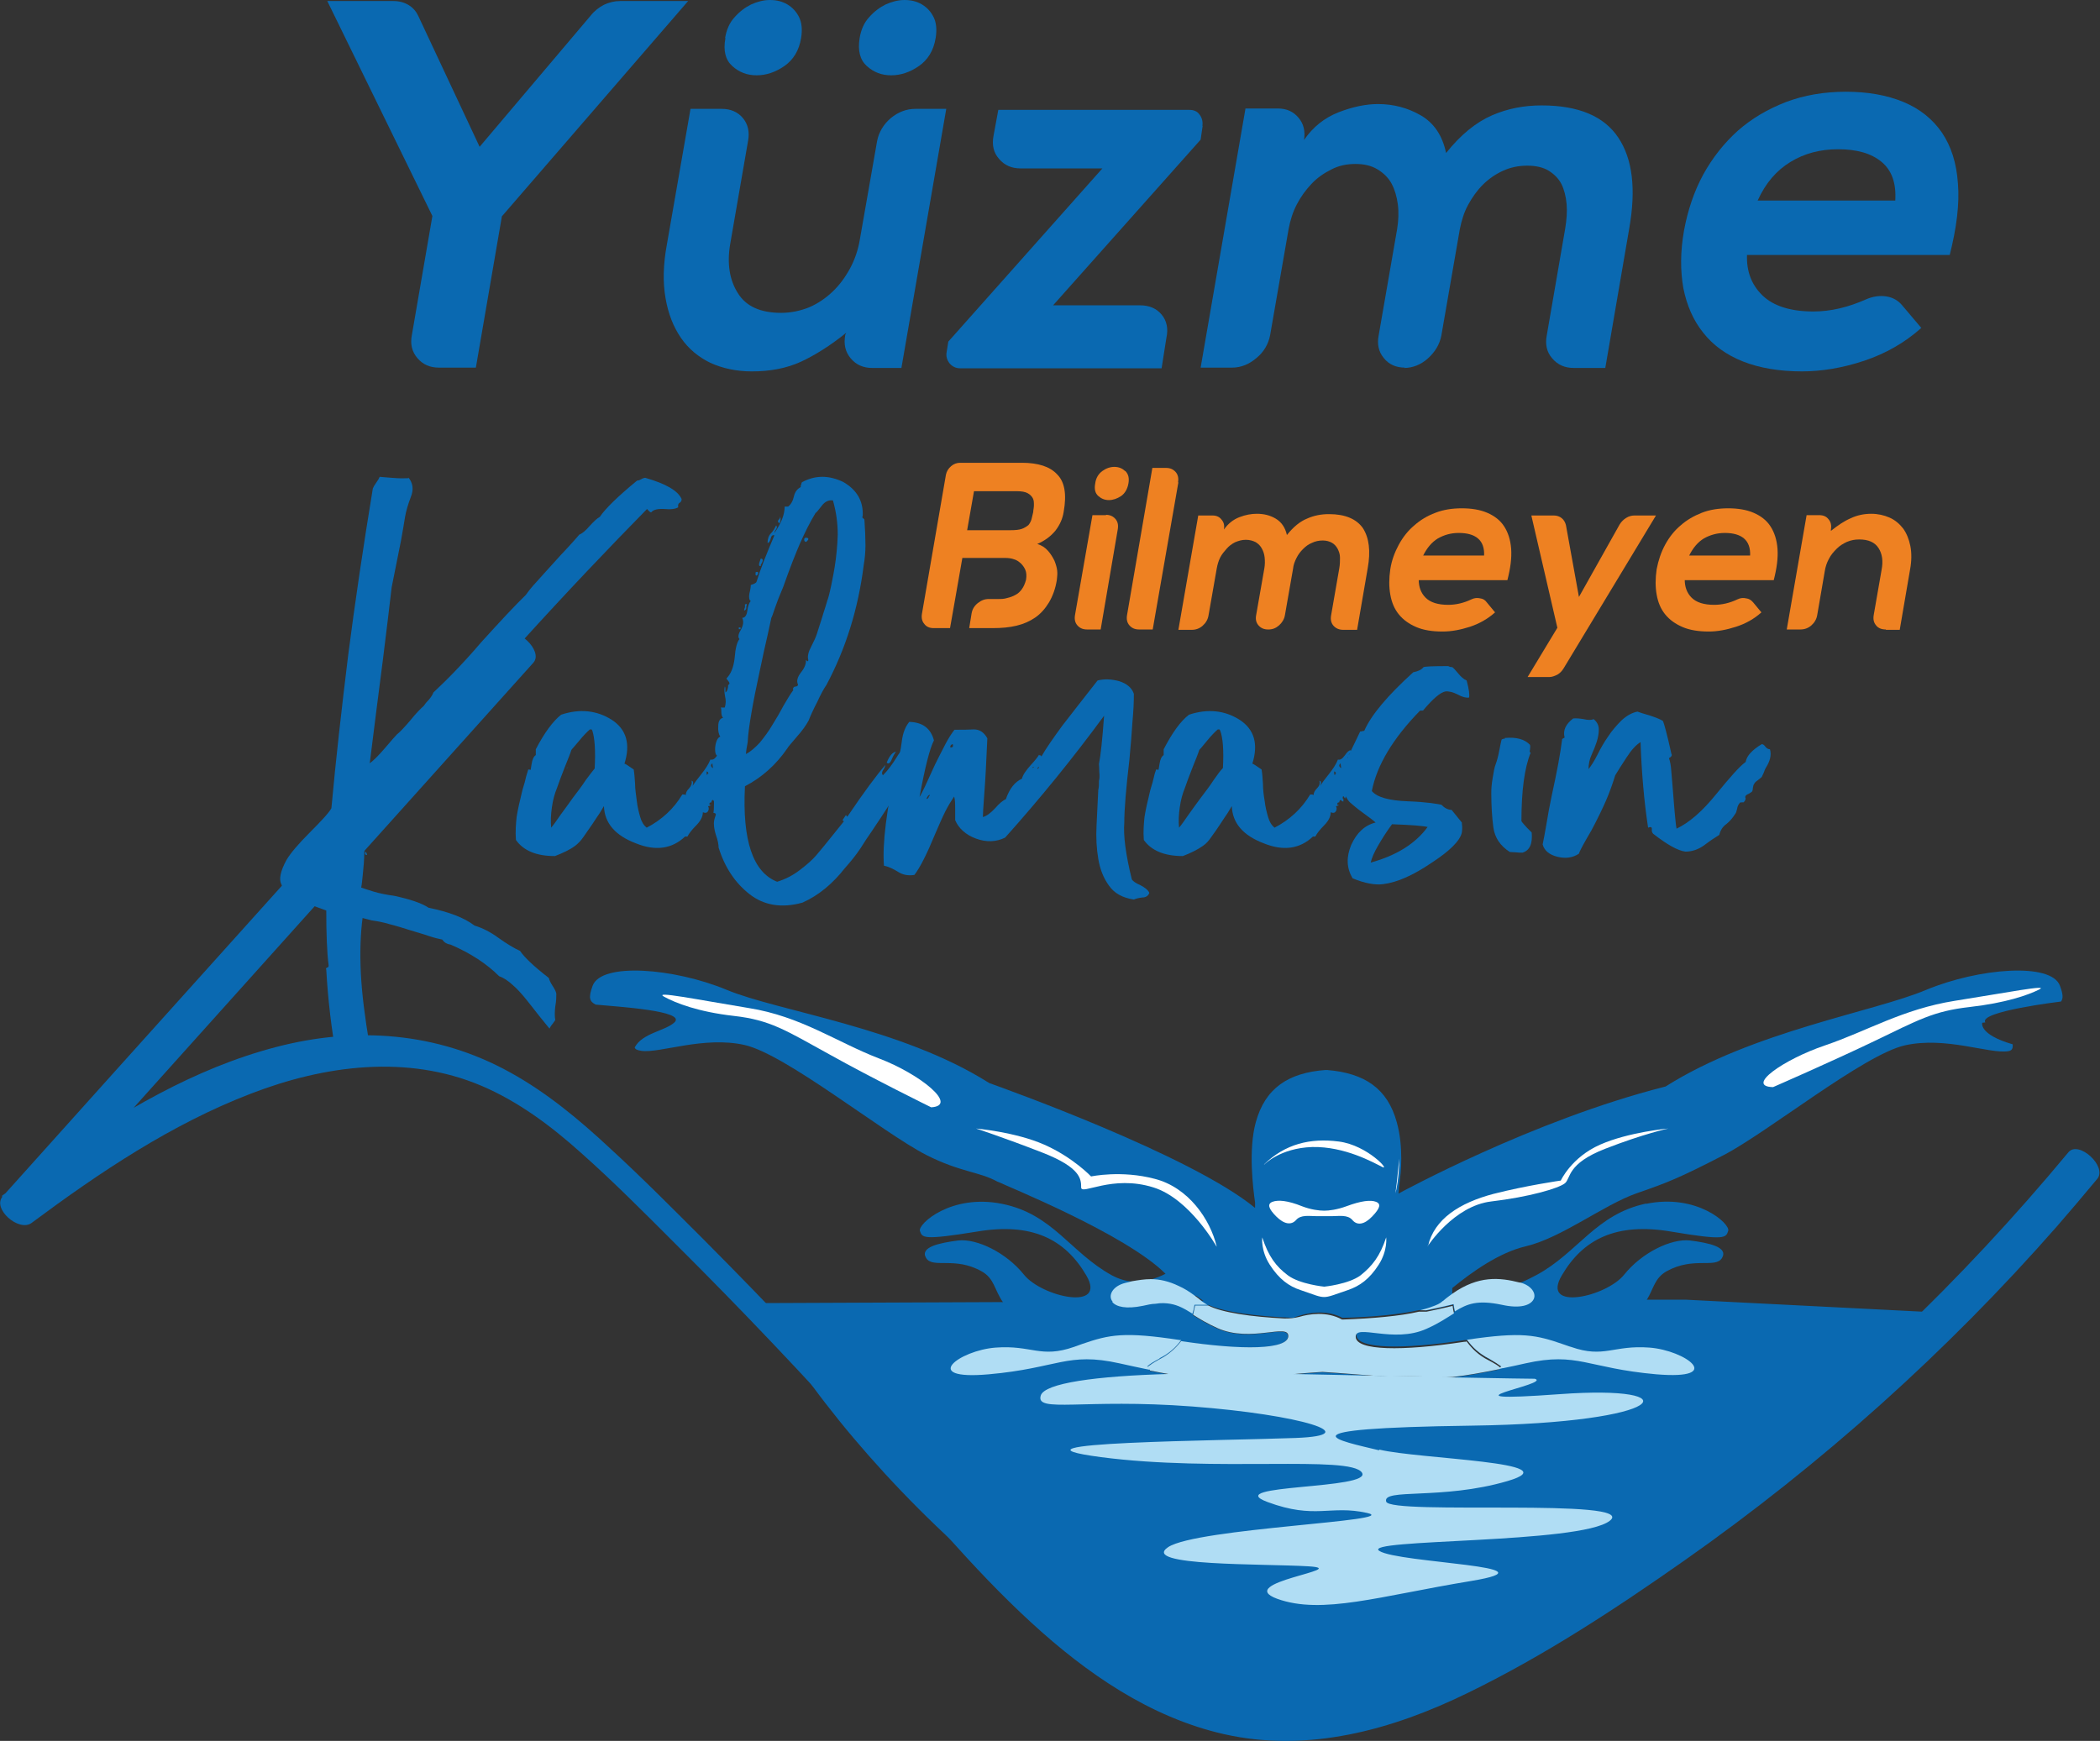 <?xml version="1.0" encoding="UTF-8"?>
<svg id="Layer_1" data-name="Layer 1" xmlns="http://www.w3.org/2000/svg" viewBox="0 0 61.34 50.86">
  <rect x="0" y="0" width="61.34" height="50.86" fill="#333333" stroke="none"/>
  <defs>
    <style>
      .cls-1, .cls-2 {
        fill: #0a69b1;
      }

      .cls-1, .cls-2, .cls-3, .cls-4, .cls-5 {
        stroke-width: 0px;
      }

      .cls-1, .cls-4, .cls-5 {
        fill-rule: evenodd;
      }

      .cls-3 {
        fill: #ee8122;
      }

      .cls-4 {
        fill: #fff;
      }

      .cls-5 {
        fill: #b0ddf4;
      }
    </style>
  </defs>
  <path class="cls-2" d="M14,4.3l3.25-3.84c.11-.14.24-.24.39-.32.15-.07.31-.11.47-.11h1.99l-5.44,6.29-.76,4.42h-1.08c-.26,0-.47-.09-.63-.28-.16-.19-.21-.41-.16-.67l.6-3.48L9.56.03h1.93c.17,0,.32.04.45.12.13.08.22.19.28.32l1.79,3.82Z"/>
  <path class="cls-2" d="M21.08,3.18c.26,0,.47.09.62.27.15.18.2.41.15.67l-.52,3c-.1.58-.02,1.06.22,1.44.24.39.66.58,1.27.58.28,0,.56-.06.81-.16.26-.11.49-.27.69-.46.2-.19.37-.42.51-.68.14-.26.23-.53.28-.81l.51-2.91c.05-.26.19-.49.4-.67.22-.18.46-.27.72-.27h.9l-1.31,7.57h-.85c-.26,0-.47-.09-.63-.28-.16-.19-.21-.41-.16-.69l.03-.06c-.47.38-.92.66-1.33.85-.42.19-.89.28-1.43.28-.45,0-.86-.09-1.21-.25-.35-.17-.64-.41-.86-.73-.22-.32-.37-.7-.45-1.16-.08-.46-.07-.98.04-1.57l.69-3.96h.92ZM21.18,1.11c.04-.24.13-.45.28-.61.14-.16.3-.28.48-.37.18-.08.36-.13.55-.13s.36.04.51.13c.15.09.26.21.34.37.08.16.1.37.06.61-.06.37-.23.64-.49.82-.26.18-.53.27-.81.27s-.51-.09-.71-.27c-.2-.18-.27-.45-.2-.82M25.11,1.11c.04-.24.13-.45.28-.61.14-.16.3-.28.48-.37.18-.08.36-.13.55-.13s.36.04.51.13c.15.09.26.21.34.37.08.16.1.37.06.61-.06.37-.23.64-.49.82-.26.18-.53.27-.81.27s-.51-.09-.71-.27c-.2-.18-.27-.45-.21-.82"/>
  <path class="cls-2" d="M35.13,3.67l-.06.41-4.31,4.84h2.54c.27,0,.48.09.63.27.15.18.2.41.14.68l-.14.89h-5.88c-.13,0-.23-.05-.31-.14-.08-.1-.11-.21-.09-.33l.05-.31,4.5-5.06h-2.39c-.26,0-.47-.09-.63-.28-.16-.18-.21-.41-.16-.67l.14-.76h5.58c.13,0,.23.04.3.14.07.09.1.21.08.33"/>
  <path class="cls-2" d="M41.04,10.74c-.26,0-.47-.09-.62-.28-.15-.18-.2-.4-.15-.66l.54-3.11c.04-.25.05-.49.02-.72-.03-.23-.09-.43-.18-.6-.09-.17-.23-.31-.41-.42-.18-.11-.39-.16-.65-.16s-.49.05-.7.16c-.22.11-.41.24-.58.42-.17.18-.31.37-.43.6-.12.23-.19.46-.24.72l-.54,3.1c-.05.26-.18.49-.4.67-.21.18-.45.28-.71.28h-.92l1.31-7.57h.95c.25,0,.45.09.6.27.15.18.2.39.16.65.26-.38.6-.65,1.01-.81.41-.16.8-.24,1.15-.24.45,0,.87.11,1.25.33.38.22.63.58.74,1.1.43-.54.88-.9,1.34-1.1.46-.2.94-.29,1.45-.29,1.07,0,1.82.31,2.24.94.42.63.52,1.51.32,2.65l-.7,4.08h-.92c-.26,0-.47-.09-.63-.28-.16-.18-.21-.41-.16-.67l.54-3.13c.04-.25.06-.49.04-.71-.02-.22-.07-.42-.15-.58-.08-.16-.21-.29-.37-.39-.16-.1-.37-.15-.63-.15s-.49.05-.71.15c-.22.1-.42.24-.59.41-.17.17-.31.37-.43.59-.12.22-.19.46-.24.71l-.54,3.11c-.05.25-.18.47-.39.66-.2.18-.44.28-.7.28"/>
  <path class="cls-2" d="M51.03,7.44c-.02.48.13.88.45,1.19.32.31.82.47,1.49.47.5,0,1.01-.12,1.55-.36.19-.08.38-.11.58-.08.19.03.35.12.47.27l.55.65c-.48.43-1.04.75-1.67.96-.63.21-1.24.31-1.82.31-.66,0-1.24-.1-1.72-.29-.48-.19-.87-.47-1.16-.84-.29-.36-.48-.8-.58-1.3-.09-.51-.09-1.07.02-1.69.11-.59.29-1.13.56-1.63.27-.49.61-.92,1.01-1.28.41-.36.87-.63,1.41-.84.53-.2,1.12-.3,1.75-.3s1.2.1,1.68.3c.48.2.85.5,1.12.89.27.4.43.89.47,1.49.05.6-.04,1.3-.24,2.09h-5.91ZM55.36,5.86c.03-.51-.1-.88-.4-1.13-.3-.25-.72-.37-1.27-.37-.52,0-.98.12-1.39.37-.41.25-.73.62-.96,1.13h4.03Z"/>
  <path class="cls-3" d="M30.29,15.89c.14.04.24.11.32.2.08.09.14.19.19.29.04.1.07.2.08.29.01.09,0,.18-.01.27-.04.26-.12.47-.23.66-.11.18-.24.33-.4.44-.16.11-.34.19-.55.24-.21.05-.43.07-.69.07h-.69l.07-.43c.02-.12.08-.22.18-.3.1-.08.2-.12.32-.12h.27c.09,0,.18,0,.27-.03.09-.02.17-.05.24-.09.08-.04.14-.1.19-.17s.09-.16.12-.27c.02-.12.01-.22-.02-.29-.03-.07-.07-.13-.13-.19-.06-.05-.12-.1-.2-.12-.08-.03-.17-.04-.26-.04h-1.25l-.21,1.2-.15.85h-.48c-.12,0-.21-.04-.27-.12-.07-.08-.09-.18-.07-.3l.7-4.06c.02-.1.07-.18.15-.25.08-.07.17-.1.27-.1h1.8c.47,0,.82.11,1.03.34.22.22.28.58.19,1.09-.03.2-.11.38-.24.55-.13.16-.31.3-.55.4M29.51,15.49c.14,0,.26-.01.34-.04s.14-.07.19-.11c.04-.05.07-.1.09-.17.02-.07.03-.14.05-.21,0-.06.02-.12.02-.2,0-.08,0-.14-.03-.2-.03-.06-.08-.11-.15-.15-.07-.04-.18-.06-.32-.06h-1.25l-.2,1.14h1.26Z"/>
  <path class="cls-3" d="M32.3,15.04c.12,0,.21.04.28.12.07.08.09.18.07.3l-.5,2.93h-.4c-.12,0-.21-.04-.28-.12-.07-.08-.09-.18-.07-.3l.51-2.92h.4ZM32.86,13.76c-.08-.08-.19-.12-.31-.12s-.24.04-.35.12c-.11.08-.19.2-.21.37-.03.16,0,.28.09.36.09.08.19.12.31.12s.24-.04.36-.12c.11-.08.18-.2.21-.36.03-.16,0-.28-.09-.37"/>
  <path class="cls-3" d="M34.42,14.09l-.75,4.3h-.4c-.12,0-.21-.04-.28-.12-.07-.08-.09-.18-.07-.3l.74-4.3h.4c.12,0,.21.04.28.12.07.08.09.18.07.3"/>
  <path class="cls-3" d="M37.04,18.39c-.12,0-.21-.04-.28-.12-.07-.08-.09-.18-.07-.29l.24-1.37c.02-.11.02-.22.01-.32-.01-.1-.04-.19-.08-.26-.04-.08-.1-.14-.18-.19-.08-.04-.17-.07-.29-.07s-.21.03-.31.07c-.1.05-.18.11-.25.19-.07.08-.14.16-.19.26-.05.1-.08.21-.1.32l-.24,1.37c-.02.12-.08.22-.17.3-.09.08-.2.12-.31.12h-.4l.58-3.34h.42c.11,0,.2.04.26.12.07.08.09.17.07.29.12-.17.27-.29.45-.36.18-.07.35-.1.51-.1.2,0,.38.04.55.14.17.1.28.26.33.48.19-.24.39-.4.59-.48.2-.09.41-.13.64-.13.47,0,.8.14.99.41.18.28.23.67.14,1.17l-.31,1.8h-.41c-.11,0-.21-.04-.28-.12-.07-.08-.09-.18-.07-.3l.24-1.38c.02-.11.02-.22.02-.31,0-.1-.03-.18-.07-.26-.04-.07-.09-.13-.16-.17-.07-.04-.16-.07-.27-.07s-.22.02-.32.07c-.1.04-.18.1-.26.18-.08.08-.14.16-.19.26-.05.1-.09.2-.1.31l-.24,1.37c-.02.11-.08.21-.17.29-.09.08-.19.12-.31.12"/>
  <path class="cls-3" d="M41.44,16.93c0,.21.06.39.2.53.14.14.36.21.66.21.22,0,.45-.05.68-.16.08-.04.17-.05.25-.03.09.01.15.05.2.12l.24.29c-.21.19-.46.33-.73.42-.28.09-.54.14-.81.14-.29,0-.55-.04-.76-.13-.21-.09-.38-.21-.51-.37-.13-.16-.21-.35-.25-.58-.04-.22-.04-.47,0-.74.04-.26.13-.5.25-.72.12-.22.27-.41.45-.56.18-.16.38-.28.62-.37.23-.09.49-.13.77-.13s.53.04.74.13c.21.09.38.22.49.39.12.18.19.4.21.66.02.27-.02.57-.11.92h-2.61ZM43.35,16.23c.01-.22-.05-.39-.18-.5-.13-.11-.32-.16-.56-.16s-.43.06-.61.16c-.18.11-.32.28-.43.5h1.78Z"/>
  <path class="cls-3" d="M48.37,15.06l-2.7,4.47c-.05.08-.11.14-.18.18-.08.04-.16.07-.24.07h-.63l.87-1.44-.76-3.28h.66c.09,0,.17.03.23.08.06.05.1.12.12.2l.38,2.1,1.19-2.12c.05-.08.11-.14.19-.19.08-.05.16-.07.24-.07h.63Z"/>
  <path class="cls-3" d="M49.21,16.93c0,.21.06.39.2.53.14.14.36.21.66.21.22,0,.45-.05.68-.16.08-.04.17-.05.25-.03.09.01.15.05.21.12l.24.29c-.21.19-.46.33-.74.42-.28.09-.54.14-.8.14-.29,0-.55-.04-.76-.13-.21-.09-.38-.21-.51-.37-.13-.16-.21-.35-.25-.58-.04-.22-.04-.47,0-.74.05-.26.13-.5.25-.72.12-.22.27-.41.45-.56.18-.16.39-.28.62-.37.23-.09.49-.13.77-.13s.53.04.74.13c.21.09.38.22.49.39.12.18.19.4.21.66.02.27-.02.57-.11.92h-2.61ZM51.12,16.23c.01-.22-.05-.39-.18-.5-.13-.11-.32-.16-.56-.16-.23,0-.43.06-.61.16-.18.11-.32.28-.43.5h1.78Z"/>
  <path class="cls-3" d="M55.08,18.39c-.12,0-.22-.04-.28-.12-.07-.08-.09-.18-.07-.3l.23-1.32c.05-.26.02-.47-.09-.64-.11-.17-.3-.25-.56-.25-.13,0-.24.02-.36.07-.11.05-.21.11-.3.2-.09.09-.17.18-.23.3-.06.11-.1.23-.12.36l-.22,1.28c-.02.12-.08.22-.17.3-.09.08-.2.12-.32.12h-.4l.58-3.34h.37c.12,0,.21.04.27.12.07.08.09.18.07.3v.04c.2-.16.39-.29.58-.37.19-.09.39-.13.6-.13.19,0,.37.04.53.11.16.07.29.18.4.32.1.14.17.31.21.51.04.2.04.44-.01.7l-.3,1.75h-.4Z"/>
  <path class="cls-2" d="M11.93,13.95c.13.16.16.35.07.57-.08.21-.14.41-.17.59-.02.13-.06.37-.12.7-.07.34-.16.79-.27,1.35-.07.58-.15,1.29-.26,2.15-.11.86-.24,1.85-.38,2.99.11-.08.26-.23.44-.44.18-.21.3-.35.35-.4.1-.08.23-.22.4-.42.16-.2.3-.34.39-.42.02-.03.06-.09.14-.17.07-.08.12-.16.14-.22.18-.17.39-.37.62-.61.23-.24.49-.52.77-.85.58-.64,1.01-1.1,1.31-1.39.07-.1.17-.23.32-.39.15-.17.3-.33.46-.51.16-.18.31-.34.46-.5.15-.16.25-.28.32-.36.08-.03.18-.11.3-.25.12-.13.21-.22.3-.27.17-.25.53-.6,1.09-1.06.03,0,.07-.01.12-.04.05-.03.09-.04.12-.04.59.17.95.37,1.06.62,0,.05-.02.09-.06.11-.04.02-.05.07-.04.13-.08.05-.22.07-.41.05-.19-.01-.32.02-.38.1-.02,0-.06-.03-.12-.1-1.1,1.12-2.34,2.42-3.69,3.91-1.36,1.48-2.87,3.16-4.51,5.04,0,.1,0,.25-.02.45-.02.2-.03.41-.04.63,0,.22-.02.43-.04.62-.02.19-.03.32-.05.41.08.03.21.07.37.12.17.05.36.09.59.12.46.1.8.21,1.01.35.59.12,1.04.29,1.34.52.23.07.47.19.7.36.24.17.45.3.63.38.12.18.4.45.84.79.02.07.05.14.11.23.06.09.1.17.11.23,0,.08,0,.21-.03.37-.02.17-.02.3,0,.4l-.07.1s-.07.08-.1.15c-.08-.1-.18-.22-.3-.37-.12-.15-.24-.31-.37-.47-.13-.16-.26-.31-.4-.43-.13-.12-.26-.21-.4-.26-.36-.36-.83-.67-1.41-.92-.12-.02-.2-.07-.25-.15-.1-.02-.23-.05-.41-.11-.17-.06-.36-.11-.55-.17-.19-.06-.38-.12-.58-.17-.2-.06-.37-.09-.52-.11-.05-.01-.14-.04-.27-.07-.06.46-.08,1-.05,1.61.03.61.12,1.3.25,2.08l-.2.47c-.26.08-.43.15-.49.2-.05-.02-.1-.07-.15-.15-.05-.08-.09-.13-.12-.15-.15-.82-.25-1.67-.3-2.55-.02-.03,0-.05.02-.06.03,0,.05-.03.05-.06-.05-.38-.07-.92-.07-1.61-.23-.08-.49-.18-.77-.28-.28-.11-.46-.27-.54-.48-.08-.15-.03-.39.15-.72.12-.2.34-.46.67-.79.36-.36.58-.6.64-.72.13-1.43.3-2.92.49-4.47.2-1.55.44-3.17.72-4.87.02-.05.05-.1.1-.17.05-.07.08-.12.1-.17.2.02.37.03.51.04.14.01.25,0,.33,0M9.34,25.52s.07.03.1.09c.03.06.08.08.12.06-.02-.05-.01-.14.01-.26.02-.12.04-.22.04-.28-.15.03-.24.17-.27.4M10.67,24.88s.05.03.05.1c-.05,0-.07-.03-.05-.1"/>
  <path class="cls-2" d="M21.35,21.93s.07-.01.07-.05c.13.07.12.18-.05.35.03.03.05.03.05,0,.02-.02.03-.03.03-.05.03.05.02.12-.04.22-.06.1-.08.18-.06.25-.1-.03-.13,0-.1.12v.05c-.1,0-.16.06-.2.19-.03.13-.07.24-.1.32l-.05-.07s-.02.01-.02.04,0,.04.02.04v.08s-.07-.02-.07-.05c-.03,0-.05.03-.05.07-.05,0-.07.03-.05.08h.05s-.07.04-.1.03c.03.05.03.1,0,.15-.03.05-.08.06-.15.03,0,.13-.07.26-.2.39-.13.13-.21.24-.25.32h-.07c-.38.36-.86.43-1.43.2-.61-.23-.92-.59-.94-1.09-.02.03-.06.1-.12.2-.07.1-.14.21-.22.33-.08.12-.17.24-.25.36-.08.12-.17.21-.25.27-.16.12-.36.21-.59.3-.55,0-.92-.16-1.14-.47-.02-.25,0-.47.02-.67.03-.2.09-.46.17-.79.05-.16.09-.3.11-.4.03-.1.05-.16.06-.2.07,0,.08.02.05.05.02-.02.03-.09.05-.22.02-.13.06-.21.12-.25v-.17c.25-.48.5-.82.74-1.01.54-.18,1.04-.13,1.48.15.43.28.55.71.37,1.28.02,0,.11.06.27.17.02.12.03.26.04.42,0,.16.03.33.05.5.02.18.06.33.1.47.04.14.1.24.19.31.44-.23.79-.55,1.04-.97.05,0,.08,0,.1.02,0-.07.03-.13.1-.2.06-.07.09-.14.07-.22.05.01.06.06.03.15.05-.08.14-.2.26-.35.12-.15.21-.29.26-.42.07.02.13-.02.2-.12.07-.1.12-.15.17-.15.01.04.01.06-.01.08-.03.02-.04.03-.04.05.02.02.05,0,.1-.07.03-.03.07-.05.1-.05,0,.05.02.08.07.08v-.08ZM17.37,22.45c.03-.53,0-.9-.07-1.11l-.02-.03h-.05c-.08.07-.19.18-.32.34-.13.16-.21.24-.22.26-.03.1-.1.27-.2.52-.1.25-.17.45-.22.59-.07.17-.12.35-.15.57-.03.21-.04.41-.02.59.07-.08.16-.21.27-.37.12-.16.24-.33.37-.51.13-.17.26-.34.37-.51.12-.16.21-.28.27-.35M16.53,22.45s.01-.02.05-.02l.02-.02s-.02.02-.05.02l-.02.02ZM20.66,22.63s0-.04.03-.02c0-.05-.02-.07-.05-.07,0,.07,0,.1.02.1M20.83,22.45s-.02-.09-.02-.12v-.03s-.05.04-.04.07c0,.03.03.06.06.07M21.03,22.11s-.02.03-.02.05h.02l.05-.05h-.05Z"/>
  <path class="cls-2" d="M24.69,23.99h-.05l-.03-.03.1-.15.02.03.02.02c.48-.71.85-1.21,1.11-1.51,0,.03-.02.08-.06.14-.04.06-.05.11-.01.16.15-.15.28-.33.41-.54.12-.21.28-.34.46-.37.03-.02.05-.02.06,0,0,.02,0,.03-.01.05v.05s.07-.04.1-.11c.03-.07.08-.1.15-.09,0,.03-.01.07-.04.1-.02.03-.02.06.01.08l.05-.1c.02-.1.07-.13.15-.1-.31.71-.58,1.15-.79,1.33-.02.17-.12.33-.32.49-.02.03-.07.11-.15.23-.08.13-.17.26-.27.41-.1.15-.19.29-.29.43-.09.14-.15.23-.18.28-.12.18-.27.37-.45.57-.36.46-.77.8-1.24,1.01-.61.17-1.13.08-1.55-.25-.42-.33-.72-.78-.9-1.36,0-.08-.02-.21-.08-.37-.05-.16-.07-.31-.05-.42,0-.02.02-.07.05-.17,0-.03-.02-.05-.07-.05.02-.1.02-.38,0-.84-.03-.45.02-.72.15-.82-.08,0-.11-.09-.1-.26.02-.17.07-.28.15-.31-.05-.07-.07-.17-.06-.31,0-.14.05-.22.14-.24-.03-.03-.05-.09-.05-.16s0-.12-.02-.14h.12c.03-.1.04-.2.01-.32-.02-.11-.03-.21-.01-.29.02,0,.02.06.02.17.05-.03.08-.11.08-.22.05-.02.05-.06,0-.12-.03-.03-.05-.06-.05-.07.13-.13.21-.33.24-.61.02-.27.07-.46.14-.54-.05-.05-.04-.14.04-.27.07-.13.09-.24.04-.35.08,0,.13-.07.15-.21.02-.14.05-.23.1-.28-.05-.03-.06-.11-.04-.22.03-.12.04-.2.04-.25.1-.03.16-.06.17-.1.11-.36.29-.81.52-1.35-.05-.02-.09.01-.11.1-.02.08-.05.12-.09.12,0-.11.03-.21.1-.28.07-.07.11-.15.15-.23.03.03.03.07,0,.11-.03.04-.05.08-.05.11.2-.28.3-.54.3-.77h.1c.08-.06.14-.16.17-.3.03-.13.1-.22.2-.27v-.05s.02-.03.02-.05c0-.02,0-.03.03-.05.38-.2.77-.2,1.19,0,.4.23.59.56.57.99-.02.03-.01.06.01.07.03.02.04.03.04.05.02.28.03.53.03.74s-.02.4-.05.57c-.16,1.29-.53,2.46-1.09,3.51-.07.1-.16.26-.27.5-.12.23-.2.41-.25.54-.07.13-.18.29-.35.48-.16.19-.26.3-.27.33-.33.48-.74.85-1.24,1.11-.08,1.58.23,2.51.94,2.79.23-.07.45-.18.66-.34.21-.16.37-.3.48-.43.11-.13.27-.32.46-.56s.33-.41.41-.51M21.58,18.33h.05v.05h-.05v-.05ZM21.75,17.66c.07-.03.08-.01.05.05,0,.05,0,.08-.02.1-.05.05-.06.03-.02-.07v-.08ZM23.16,20.15s0-.08.06-.09c.06,0,.09-.03.09-.06-.05-.1-.02-.22.09-.36.11-.14.15-.26.14-.36.05.05.07.05.07,0-.03-.1,0-.23.08-.38.08-.16.14-.28.17-.38.05-.16.1-.32.15-.47.03-.11.07-.22.1-.32.03-.1.05-.16.05-.17.03-.07.07-.22.12-.46.05-.24.08-.41.1-.53.05-.31.08-.63.09-.95,0-.32-.04-.65-.14-1-.13-.02-.24.04-.33.16-.09.12-.15.19-.18.21-.17.28-.31.57-.45.88-.13.3-.3.73-.49,1.27-.12.28-.2.49-.25.64-.05.15-.08.24-.1.27-.02.08-.05.25-.11.51-.06.26-.14.61-.23,1.05-.1.46-.18.86-.24,1.21-.06.35-.1.63-.11.86-.03.16-.05.28-.05.35.13-.07.26-.18.4-.33.13-.16.26-.33.37-.52.12-.19.23-.38.33-.57.11-.19.2-.34.29-.46M22.07,16.72s.06-.03.07,0c.02.02,0,.04-.02.08-.01.02-.03.02-.05,0v-.08ZM22.22,16.32c.07,0,.08.05.02.15-.02.02-.02.04-.02.07-.05,0-.06-.03-.04-.1.02-.07.04-.11.04-.12M22.79,15.09s.03.1-.02.2c-.05-.03-.06-.07-.03-.1.03-.03.05-.06.05-.1M23.53,15.71c.1,0,.11.04.02.12-.03,0-.05-.01-.06-.05,0-.03,0-.06.04-.07M26.17,21.96s-.08.11-.12.22c-.05.12-.1.15-.15.1.08-.2.17-.3.27-.32M26.47,22.08s.01-.04.04-.07c.03-.03.04-.07.04-.1h-.12s.03.07,0,.1c-.02.02,0,.04.05.07"/>
  <path class="cls-2" d="M33.57,26.09c-.03.08-.1.13-.2.13-.1.01-.18.03-.25.06-.33-.05-.57-.18-.73-.41-.16-.22-.26-.48-.31-.78-.05-.3-.07-.62-.05-.98.02-.35.03-.7.05-1.03.02-.08.02-.17.02-.27.02-.06.02-.15.01-.26,0-.11-.01-.19-.01-.23.05-.25.1-.72.15-1.41-.91,1.24-1.87,2.42-2.89,3.56-.26.13-.55.14-.85.03s-.51-.3-.61-.54v-.33c0-.14,0-.26-.03-.36-.08.12-.17.26-.26.44-.09.18-.19.41-.31.69-.23.56-.43.95-.59,1.16-.18.03-.34,0-.48-.09-.14-.09-.28-.15-.41-.18-.05-.63.07-1.62.37-2.97.07-.18.12-.4.15-.65.03-.26.11-.45.22-.58.4.01.63.2.72.54-.12.23-.26.78-.42,1.65.07-.1.21-.41.45-.94.11-.23.22-.43.31-.61.09-.17.18-.31.26-.41.22,0,.41,0,.57-.01.16,0,.29.08.39.26-.03.71-.06,1.25-.09,1.63s-.04.6-.04.67c.11-.03.23-.12.36-.26.12-.14.23-.23.31-.26.11-.32.27-.51.47-.6.03-.12.12-.24.25-.39.13-.14.21-.24.25-.31.01.02.03.02.05.02l.02.03c.13-.23.34-.53.61-.9.28-.36.62-.8,1.03-1.32.2-.05.41-.04.63.02.22.07.37.19.43.37,0,.22-.01.48-.04.8-.02.32-.05.69-.09,1.12-.1.85-.15,1.46-.15,1.84-.03.38.04.93.22,1.66.03.05.11.11.25.17.13.07.21.13.25.2M27.06,23.34s.06,0,.07-.07c.02-.02.03-.03.03-.05-.03,0-.07.04-.1.12M27.76,21.84c.07,0,.09-.03.07-.1-.02,0-.04.01-.07.05v.05ZM30.2,22.41s-.05,0-.05.02c.03,0,.05,0,.05-.02M30.3,22.48s0-.03.03-.03l.02-.05s-.05.02-.05.07M31.54,20.7s-.02-.03-.02-.1c.03,0,.05.01.06.04,0,.03,0,.05-.04.06"/>
  <path class="cls-2" d="M39.7,21.93c.05,0,.07-.01.07-.05.13.07.12.18-.05.35.03.03.05.03.05,0,.02-.02.02-.03.02-.05.03.05.02.12-.04.22-.06.1-.08.18-.06.25-.1-.03-.13,0-.1.12v.05c-.1,0-.16.06-.2.19-.03.13-.07.24-.1.32l-.05-.07s-.02.01-.02.04,0,.04.02.04v.08s-.07-.02-.07-.05c-.03,0-.05.03-.05.07-.05,0-.07.03-.05.08h.05s-.07.04-.1.03c.03.05.03.1,0,.15-.03.05-.08.06-.15.03,0,.13-.07.26-.2.39-.13.13-.21.24-.25.32h-.07c-.38.36-.86.43-1.43.2-.61-.23-.92-.59-.94-1.09-.02.03-.06.1-.12.2-.07.1-.14.21-.22.33-.08.12-.16.24-.25.36-.08.12-.16.21-.25.27-.17.12-.36.21-.59.3-.54,0-.92-.16-1.14-.47-.02-.25,0-.47.02-.67.03-.2.09-.46.17-.79.05-.16.09-.3.11-.4.02-.1.05-.16.06-.2.07,0,.08.02.05.05.02-.02.03-.09.05-.22.02-.13.06-.21.12-.25v-.17c.25-.48.49-.82.74-1.01.54-.18,1.04-.13,1.48.15.43.28.55.71.37,1.28.02,0,.11.06.27.17.02.12.03.26.04.42,0,.16.02.33.05.5.02.18.06.33.1.47.04.14.1.24.19.31.44-.23.79-.55,1.04-.97.05,0,.08,0,.1.02,0-.07.03-.13.1-.2.07-.07.09-.14.07-.22.05.01.06.06.02.15.05-.08.14-.2.26-.35.12-.15.21-.29.26-.42.06.02.13-.02.2-.12.07-.1.12-.15.17-.15.02.04.01.06-.01.08-.02.02-.04.03-.04.05.01.02.05,0,.1-.07.03-.03.07-.05.1-.05,0,.05.02.08.07.08v-.08ZM35.72,22.45c.03-.53,0-.9-.08-1.11l-.02-.03h-.05c-.08.07-.19.18-.32.34-.13.16-.2.24-.22.26-.03.1-.1.27-.2.52-.1.25-.17.45-.22.59-.07.17-.12.35-.15.57-.03.21-.04.41-.02.59.07-.08.16-.21.27-.37.11-.16.24-.33.37-.51.13-.17.26-.34.37-.51.11-.16.2-.28.27-.35M34.88,22.45s.01-.02.05-.02l.02-.02s-.01.02-.05.02l-.02.02ZM39,22.63s0-.04.02-.02c0-.05-.02-.07-.05-.07,0,.07,0,.1.02.1M39.18,22.45s-.02-.09-.02-.12v-.03s-.05.04-.04.07c0,.03.03.06.06.07M39.38,22.11s-.02.03-.02.05h.02l.05-.05h-.05Z"/>
  <path class="cls-2" d="M42.91,20.38c-.08.01-.19-.01-.33-.09-.14-.07-.26-.1-.36-.09-.15.03-.36.21-.64.54,0,.02-.02.02-.05.02h-.05c-.79.81-1.26,1.59-1.41,2.35.15.18.5.28,1.06.3.28.01.5.03.66.05.16.02.26.04.31.05.1.1.2.15.3.15l.3.37s0,.06.01.12c0,.07,0,.12-.01.17-.05.24-.35.54-.89.89-.53.36-1,.57-1.41.62-.23.03-.53-.02-.89-.17-.18-.3-.19-.62-.04-.98.16-.35.39-.57.71-.65-.05-.05-.17-.14-.35-.27-.18-.13-.31-.24-.4-.32-.08-.08-.15-.21-.2-.37-.05-.17-.06-.35-.02-.54.05-.16.14-.37.26-.62.12-.25.21-.43.26-.54.02,0,.04,0,.06-.01.02,0,.05-.01.06-.01.2-.46.68-1.03,1.43-1.71.15-.03.25-.08.3-.15.05-.02.29-.03.72-.03.02.01.06.03.12.03.03.02.09.08.17.18s.17.18.25.21c.07.26.09.43.07.5M40.04,25.2c.76-.21,1.31-.56,1.66-1.04-.12-.03-.46-.06-1.04-.08-.17.23-.3.44-.41.63-.11.19-.18.35-.21.48"/>
  <path class="cls-2" d="M43.95,21.56c.33-.03.58.03.74.2.01.03.01.08,0,.14-.02.06,0,.09.02.09-.18.44-.27,1.11-.27,2,.03.05.09.11.16.19.07.07.12.12.14.14.03.33-.06.53-.27.59-.07,0-.13,0-.2-.01-.07,0-.12-.01-.17-.01-.28-.18-.44-.42-.48-.72-.04-.3-.06-.63-.06-1.01,0-.12.01-.26.04-.43.03-.18.05-.31.09-.41.03-.08.07-.21.1-.38.03-.17.06-.28.07-.33.02-.02.05-.03.1-.03"/>
  <path class="cls-2" d="M48.97,24.21c.36-.17.75-.5,1.16-1.01.4-.49.68-.81.86-.94.03-.18.19-.35.47-.52.03,0,.07.02.11.08.04.05.09.07.13.07.05.17,0,.35-.12.54-.02.03-.04.08-.06.14-.02.05-.05.1-.06.13-.02.02-.05.04-.11.09-.06.04-.1.08-.11.11-.02.02-.03.06-.04.12,0,.07-.02.11-.04.12l-.08.05c-.08.03-.11.07-.1.11.02.04,0,.09-.05.14-.08,0-.12,0-.12.03-.03.03-.06.09-.07.16-.02.07-.03.12-.05.14-.08.13-.17.23-.27.31-.1.07-.17.18-.2.31-.13.08-.28.18-.45.31-.17.12-.35.18-.54.18-.23-.03-.54-.21-.94-.52-.03-.03-.05-.08-.04-.14,0-.06-.03-.07-.11-.04-.12-.79-.19-1.62-.22-2.5-.13.08-.27.23-.41.45-.14.21-.25.39-.33.52-.08.26-.17.51-.27.74-.1.23-.24.52-.42.86-.21.36-.34.59-.37.69-.18.12-.39.15-.63.09s-.38-.18-.43-.36c.03-.15.07-.35.11-.59.04-.25.09-.53.16-.86.15-.68.25-1.22.3-1.63l.05-.03s.02,0,.02-.02c-.05-.2.03-.38.25-.55.08-.01.19,0,.31.02.12.03.22.03.29,0,.1.08.15.18.15.3s-.02.23-.06.36c-.04.12-.09.25-.15.38-.06.13-.09.27-.09.42.08-.1.17-.24.26-.42.09-.18.19-.36.31-.53.11-.17.25-.33.39-.47.15-.14.31-.23.47-.26.05.02.17.06.35.11.18.06.31.11.39.16.03.05.12.37.25.96.03.05,0,.09-.07.13.03.08.06.22.07.41.02.19.03.39.05.6.02.22.03.42.05.61.02.19.03.33.05.43"/>
  <path class="cls-2" d="M14.77,18.6c-3.81,4.25-7.63,8.49-11.44,12.73-1.08,1.21-2.17,2.41-3.25,3.62-.32.36.47,1.05.84.78,1.99-1.48,4.09-2.89,6.41-3.78,2.15-.83,4.56-1.15,6.73-.23,1.08.46,2.03,1.17,2.9,1.95.97.86,1.88,1.78,2.79,2.69,1.9,1.89,3.75,3.84,5.54,5.83,1.59,1.76,3.09,3.62,4.84,5.22,1.6,1.47,3.46,2.76,5.61,3.25,2.46.56,4.92-.12,7.13-1.2,2.22-1.08,4.31-2.45,6.33-3.87,4-2.81,7.66-6.09,10.88-9.76.4-.46.79-.92,1.18-1.39.3-.36-.54-1.13-.84-.78-3.12,3.76-6.67,7.16-10.59,10.08-1.98,1.48-4.05,2.85-6.2,4.06-2.16,1.22-4.6,2.33-7.13,2.11-2.13-.18-3.99-1.32-5.57-2.7-1.73-1.51-3.18-3.31-4.72-5.01-1.82-2.03-3.69-4.01-5.61-5.94-.92-.92-1.83-1.84-2.79-2.72-.89-.83-1.84-1.62-2.91-2.21-2.13-1.18-4.51-1.35-6.84-.74-2.38.62-4.53,1.91-6.53,3.29-.5.35-.99.7-1.48,1.06.28.26.56.52.84.78,3.81-4.25,7.63-8.49,11.44-12.74,1.08-1.21,2.17-2.41,3.25-3.62.31-.35-.53-1.12-.84-.78"/>
  <path class="cls-1" d="M57.9,29.88s-.11.34.89.63c0,.06.02.18-.13.2-.54.09-1.82-.44-3.02-.17-1.2.27-4.02,2.55-5.3,3.21-1.28.66-1.63.8-2.53,1.11-.97.34-2.19,1.3-3.24,1.55-.78.18-1.59.76-2.15,1.22-.16.13-.3.26-.42.36-.08.08-.15.14-.2.19-.02.02-.03.03-.04.04-.02.02-.04.03-.06.04,0,0,0,0,0,0-.02,0-.05.01-.07.01h-.15s-6.17-.17-6.17-.17h-.38s-.71-.03-.71-.03h-.43s0-.01,0-.01h-.27s-.09-.02-.12-.05c-.03-.03-.06-.07-.06-.12,0-.08-.02-.18-.05-.29-.02-.09,1.18.26,1.67.37.11.02.18.04.2.04l-.19-.13-.49-.32h0s-.3-.2-.3-.2c-.04-.05-.09-.1-.14-.15-1.16-1.16-4.69-2.58-4.88-2.68,0,0-.01,0-.01,0-.56-.31-1.07-.27-2.1-.79-1.28-.66-4.1-2.94-5.3-3.21-1.2-.27-2.48.25-3.02.17-.13-.02-.18-.05-.19-.1.22-.42.89-.48,1.16-.73.36-.34-1.67-.46-2.3-.52-.18-.09-.22-.2-.09-.55.25-.69,2.38-.52,3.92.12,1.52.63,5.07,1.09,7.63,2.7.01,0,.02.01.03.02.36.13,5.89,2.1,7.77,3.65h0s0,0,0-.01c0,0,0,0,0-.01,0-.01,0-.03,0-.05,0-.01,0-.02,0-.04,0-.01,0-.03,0-.05-.06-.41-.2-1.54.02-2.34.27-.99.94-1.45,2.04-1.53h.04c1.1.09,1.77.54,2.04,1.53.1.36.13.73.13,1.06h0c0,.31-.03.57-.06.76,0,.03,0,.06-.01.09,0,.01,0,.02,0,.03,0,.02,0,.04,0,.05,0,.03-.01.06-.01.07,0,0,0,.01,0,.02,0,0,0,0,0,0h0c.06-.03,3.91-2.14,7.77-3.12.02,0,.04-.01.05-.02,2.56-1.61,6.08-2.17,7.59-2.81,1.54-.64,3.66-.81,3.91-.12.09.24.1.37.03.46,0,0-2.42.29-2.21.61"/>
  <path class="cls-4" d="M51.79,31.76s1.7-.74,2.97-1.35c1.27-.61,1.71-.87,2.77-.99,1.06-.12,1.71-.35,2.03-.51.33-.16-.95.09-2.47.33-1.51.24-2.57.89-3.78,1.3-1.21.41-2.34,1.2-1.52,1.22"/>
  <path class="cls-4" d="M27.2,32.35s-1.71-.84-2.98-1.55c-1.27-.7-1.72-1-2.78-1.12-1.06-.12-1.71-.38-2.04-.56-.33-.18.95.08,2.47.33,1.52.24,2.58,1,3.8,1.47,1.21.46,2.34,1.38,1.53,1.43"/>
  <path class="cls-4" d="M35.53,36.41s-.78-1.39-1.84-1.72c-1.21-.38-2.11.24-2.11,0s-.01-.58-1.14-1.02c-1.13-.44-1.93-.7-1.93-.7,0,0,1.15.1,1.99.47.84.37,1.37.93,1.37.93,0,0,.88-.19,1.86.07.98.25,1.62,1.18,1.81,1.98"/>
  <path class="cls-4" d="M36.93,34.02s.46-.48,1.4-.51c.95-.02,1.78.45,2.04.58.26.14-.42-.63-1.26-.74-.84-.11-1.57.07-2.19.67"/>
  <path class="cls-4" d="M38.68,35.53c-.07,0-.15,0-.22,0-.21,0-.46-.05-.6.11-.14.16-.35.13-.58-.1-.23-.23-.27-.37-.11-.43s.44-.04.86.13c.26.1.5.13.65.13.14,0,.38-.03.65-.13.43-.16.71-.19.86-.13.16.06.12.19-.11.43s-.44.27-.58.1c-.14-.16-.39-.11-.6-.11-.07,0-.14,0-.22,0"/>
  <path class="cls-4" d="M36.87,36.15s-.05.38.22.8c.27.42.56.63.9.74.79.27.58.27,1.38,0,.35-.12.63-.32.9-.74.27-.42.22-.8.22-.8-.18.55-.41.84-.75,1.11-.35.26-1.06.33-1.06.33,0,0-.71-.07-1.06-.33-.35-.26-.57-.56-.75-1.11"/>
  <path class="cls-4" d="M41.7,36.41s.76-1.18,1.86-1.31c1.1-.13,1.96-.38,2.15-.53.18-.15.05-.57,1.18-1.01,1.13-.44,1.84-.59,1.84-.59,0,0-1.15.1-1.99.47s-1.15,1.05-1.15,1.05c0,0-.99.14-1.97.39-.98.26-1.73.73-1.91,1.53"/>
  <path class="cls-1" d="M49.24,37.97h-1.13s-3.33.02-3.33.02h-1.89s-.45,0-.45,0h-.44s-.23,0-.23,0l-6.64.03h-.21s-1.55,0-1.55,0h-.87s-3.2.02-3.2.02l-7.12.03c2.54,4.78,10.18,12.34,16.08,12.34s14.15-7.34,18.68-12.05l-7.7-.39ZM35.29,38.12c.45.21,1.41.34,2.49.38,0,0,.78-.35,1.43,0h0c.87-.02,1.69-.1,2.26-.23h.15s.05,0,.07,0h0c.13-.03.41-.08.76-.17.01.07.02.15.04.22-.21.13-.45.29-.8.45-.97.44-2.09-.16-2.07.24.02.4,1.35.42,3.17.14.02,0,.05,0,.07,0,.16.22.37.4.64.55.17.09.29.16.36.23-.03.03-.05.05-.07.08-.49.1-.94.18-1.36.23-.68-.01-1.46-.03-2.31-.04-.86-.07-1.5-.11-1.5-.11,0,0-.36.02-.91.07-.11,0-.22,0-.33,0-1.16-.03-2.25-.02-3.21,0-.19-.04-.39-.07-.59-.11-.01-.03-.04-.06-.08-.1.08-.06.19-.14.36-.23.27-.14.47-.32.63-.53,1.79.27,3.11.25,3.13-.14.02-.4-1.09.2-2.07-.24-.31-.14-.52-.27-.71-.39.02-.09.04-.18.06-.27h.38Z"/>
  <path class="cls-1" d="M33.59,40.02s-.03-.06-.08-.1c-.03.03-.06.05-.08.07-.2.22.22.2.15.03M34.85,36.59s-.34.39-.84.64c-.12.06-.25.11-.39.15h0c-.17.05-.35.07-.54.06-.19-.01-.39-.07-.6-.18-1.22-.67-1.72-1.79-3.21-2.09-1.49-.3-2.46.59-2.4.79.07.2.07.28,1.67.02,1.6-.27,2.57.22,3.19,1.28.62,1.06-1.3.63-1.82-.02-.52-.65-1.38-1.06-1.92-1-.54.07-1.13.19-.94.51.19.32.84-.05,1.62.39.38.21.37.54.63.91.26.39.8.82,2.32,1.22.1.02.19.05.3.07.99.24,1.43.44,1.59.58.08-.06.19-.14.36-.23.27-.14.47-.32.63-.53.17-.23.28-.5.35-.77.02-.09.04-.18.06-.27,0-.03,0-.06.01-.09,0-.01,0-.03,0-.04,0-.03,0-.06,0-.09,0,0,0-.02,0-.02.06-.69-.09-1.29-.09-1.29M42.42,37.8c0-.06,0-.11,0-.16-.01-.58.11-1.05.11-1.05l-.75,1.41-.13.24-.03.05s.03,0,.07-.01c0,0,0,0,0,0,.13-.02.41-.08.76-.17,0-.04-.01-.07-.01-.11,0-.07-.01-.13-.02-.2M43.92,39.97s-.04-.03-.06-.05c-.03.03-.06.05-.07.08-.12.2.38.22.13-.03M48.09,35.16c-1.48.31-1.99,1.43-3.21,2.09-.15.08-.31.16-.48.23-.48.21-1.03.38-1.51.51-.15.04-.3.08-.44.11.01.08.03.15.04.22.07.28.18.57.36.82.16.22.37.41.64.55.17.09.29.16.36.23.17-.14.6-.34,1.59-.58.08-.02.16-.04.23-.06,1.66-.43,2.18-.9,2.43-1.3.21-.35.23-.64.58-.84.79-.44,1.43-.07,1.62-.39.19-.32-.39-.44-.94-.51-.54-.06-1.4.35-1.92,1-.52.65-2.45,1.08-1.82.02.62-1.06,1.59-1.55,3.19-1.28,1.6.27,1.6.18,1.67-.02.07-.2-.91-1.1-2.4-.79"/>
  <path class="cls-5" d="M43.86,39.92s-.05.05-.07.08c-.49.1-.93.18-1.36.23-.68-.01-1.47-.03-2.31-.04-.86-.07-1.49-.11-1.49-.11,0,0-.36.02-.91.07-.11,0-.22,0-.33,0-1.16-.03-2.25-.02-3.21,0-.19-.03-.38-.07-.59-.11,0-.03-.03-.07-.08-.1.08-.06.19-.14.36-.23.27-.14.47-.32.63-.53,1.79.27,3.11.25,3.13-.14.02-.4-1.09.2-2.07-.24-.31-.14-.52-.27-.71-.39.02-.09.04-.18.06-.27h.38c.41.21,1.26.33,2.23.38.15,0,.29-.01.44-.05.27-.08.79-.17,1.24.08h.02c.87-.03,1.67-.1,2.23-.23h.15s.05,0,.07,0h0c.13-.03.41-.08.76-.17.01.07.02.15.04.22-.21.13-.44.29-.8.45-.97.44-2.09-.16-2.07.24s1.35.42,3.17.14c.02,0,.05,0,.07-.01.16.22.36.41.64.55.17.09.29.16.36.23"/>
  <path class="cls-5" d="M32.5,38.03c-.15-.18,0-.46.37-.55.07-.02.14-.03.2-.05.18-.03.36-.06.54-.06h0c.26,0,.53.06.82.2h0c.16.07.32.17.49.3.06.04.12.09.19.15t0,0s.1.07.16.1h-.38c-.01.08-.03.17-.06.26-.22-.14-.41-.25-.65-.29-.12-.02-.26-.03-.43,0h0c-.11,0-.23.03-.37.06-.49.1-.77.03-.89-.11"/>
  <path class="cls-5" d="M33.87,39.69c-.17.09-.29.16-.36.23.05.04.07.07.08.1-.05-.01-.1-.02-.15-.03-.23-.05-.48-.1-.74-.16-1.53-.34-1.79.14-3.82.32-2.03.18-.86-.7.2-.78,1.06-.08,1.31.32,2.29-.02.09-.03.17-.06.25-.09.79-.27,1.21-.36,2.85-.11.01,0,.02,0,.03,0-.15.21-.36.4-.63.53"/>
  <path class="cls-5" d="M37.39,40.13c.11,0,.22,0,.33,0-.36.03-.8.07-1.28.11-.76.08-1.46.02-2.26-.12.95-.03,2.05-.03,3.21,0"/>
  <path class="cls-5" d="M40.13,40.18c.84.02,1.63.03,2.31.04-.55.06-1.06.08-1.61.02-.24-.02-.48-.04-.69-.07"/>
  <path class="cls-5" d="M42.5,38.32c-.02-.07-.03-.15-.04-.22-.36.09-.63.14-.76.17h0s-.05.01-.07.01h-.15c.06-.02.12-.03.18-.05.05-.02.11-.03.15-.05.15-.05.26-.1.33-.17.01,0,.02-.01.03-.02.09-.08.18-.14.26-.2.76-.53,1.37-.47,1.96-.32,0,0,.02,0,.02,0,.33.09.48.33.38.5-.09.16-.38.27-.92.15-.72-.15-1.01-.03-1.37.19"/>
  <path class="cls-5" d="M48.38,40.15c-2.03-.18-2.29-.66-3.82-.32-.23.05-.44.1-.65.14-.04,0-.08.02-.13.03.01-.02.04-.05.07-.08-.08-.06-.19-.13-.36-.23-.28-.14-.48-.33-.64-.55,1.62-.24,2.02-.14,2.83.14.07.02.13.05.21.07.97.34,1.23-.06,2.29.02,1.06.08,2.23.95.2.78"/>
  <path class="cls-5" d="M40.29,42.35c1.15.28,5.65.36,3.74.92-1.91.56-3.66.2-3.54.6.12.4,7.41-.12,6.53.56-.87.68-7.29.52-6.73.88.56.36,5.33.44,2.67.88-2.67.44-4.34.99-5.65.52-1.31-.48,2.23-.87.91-.95-1.31-.08-4.93,0-4.1-.56.84-.56,6.89-.76,5.81-1-1.08-.24-1.51.2-2.91-.32-1.39-.52,3.1-.36,2.76-.86-.35-.51-4.27-.01-7.62-.45-3.34-.44,3.62-.48,5.69-.56,2.07-.08.16-.68-3.03-.92-3.18-.24-4.58.2-4.42-.32.11-.36,1.6-.57,3.76-.63.95-.03,2.05-.03,3.21,0,.11,0,.22,0,.33,0,.83.02,1.64.03,2.41.05.84.02,1.63.03,2.31.05,1.45.03,2.41.04,2.41.04.54.16-3.12.73.73.45,3.85-.28,3.24.84-2.57.92-5.81.08-3.86.44-2.71.72"/>
  <path class="cls-4" d="M40.87,33.85c0,.54-.09.96-.11,1.01.06-.41.1-.95.11-1.01"/>
</svg>